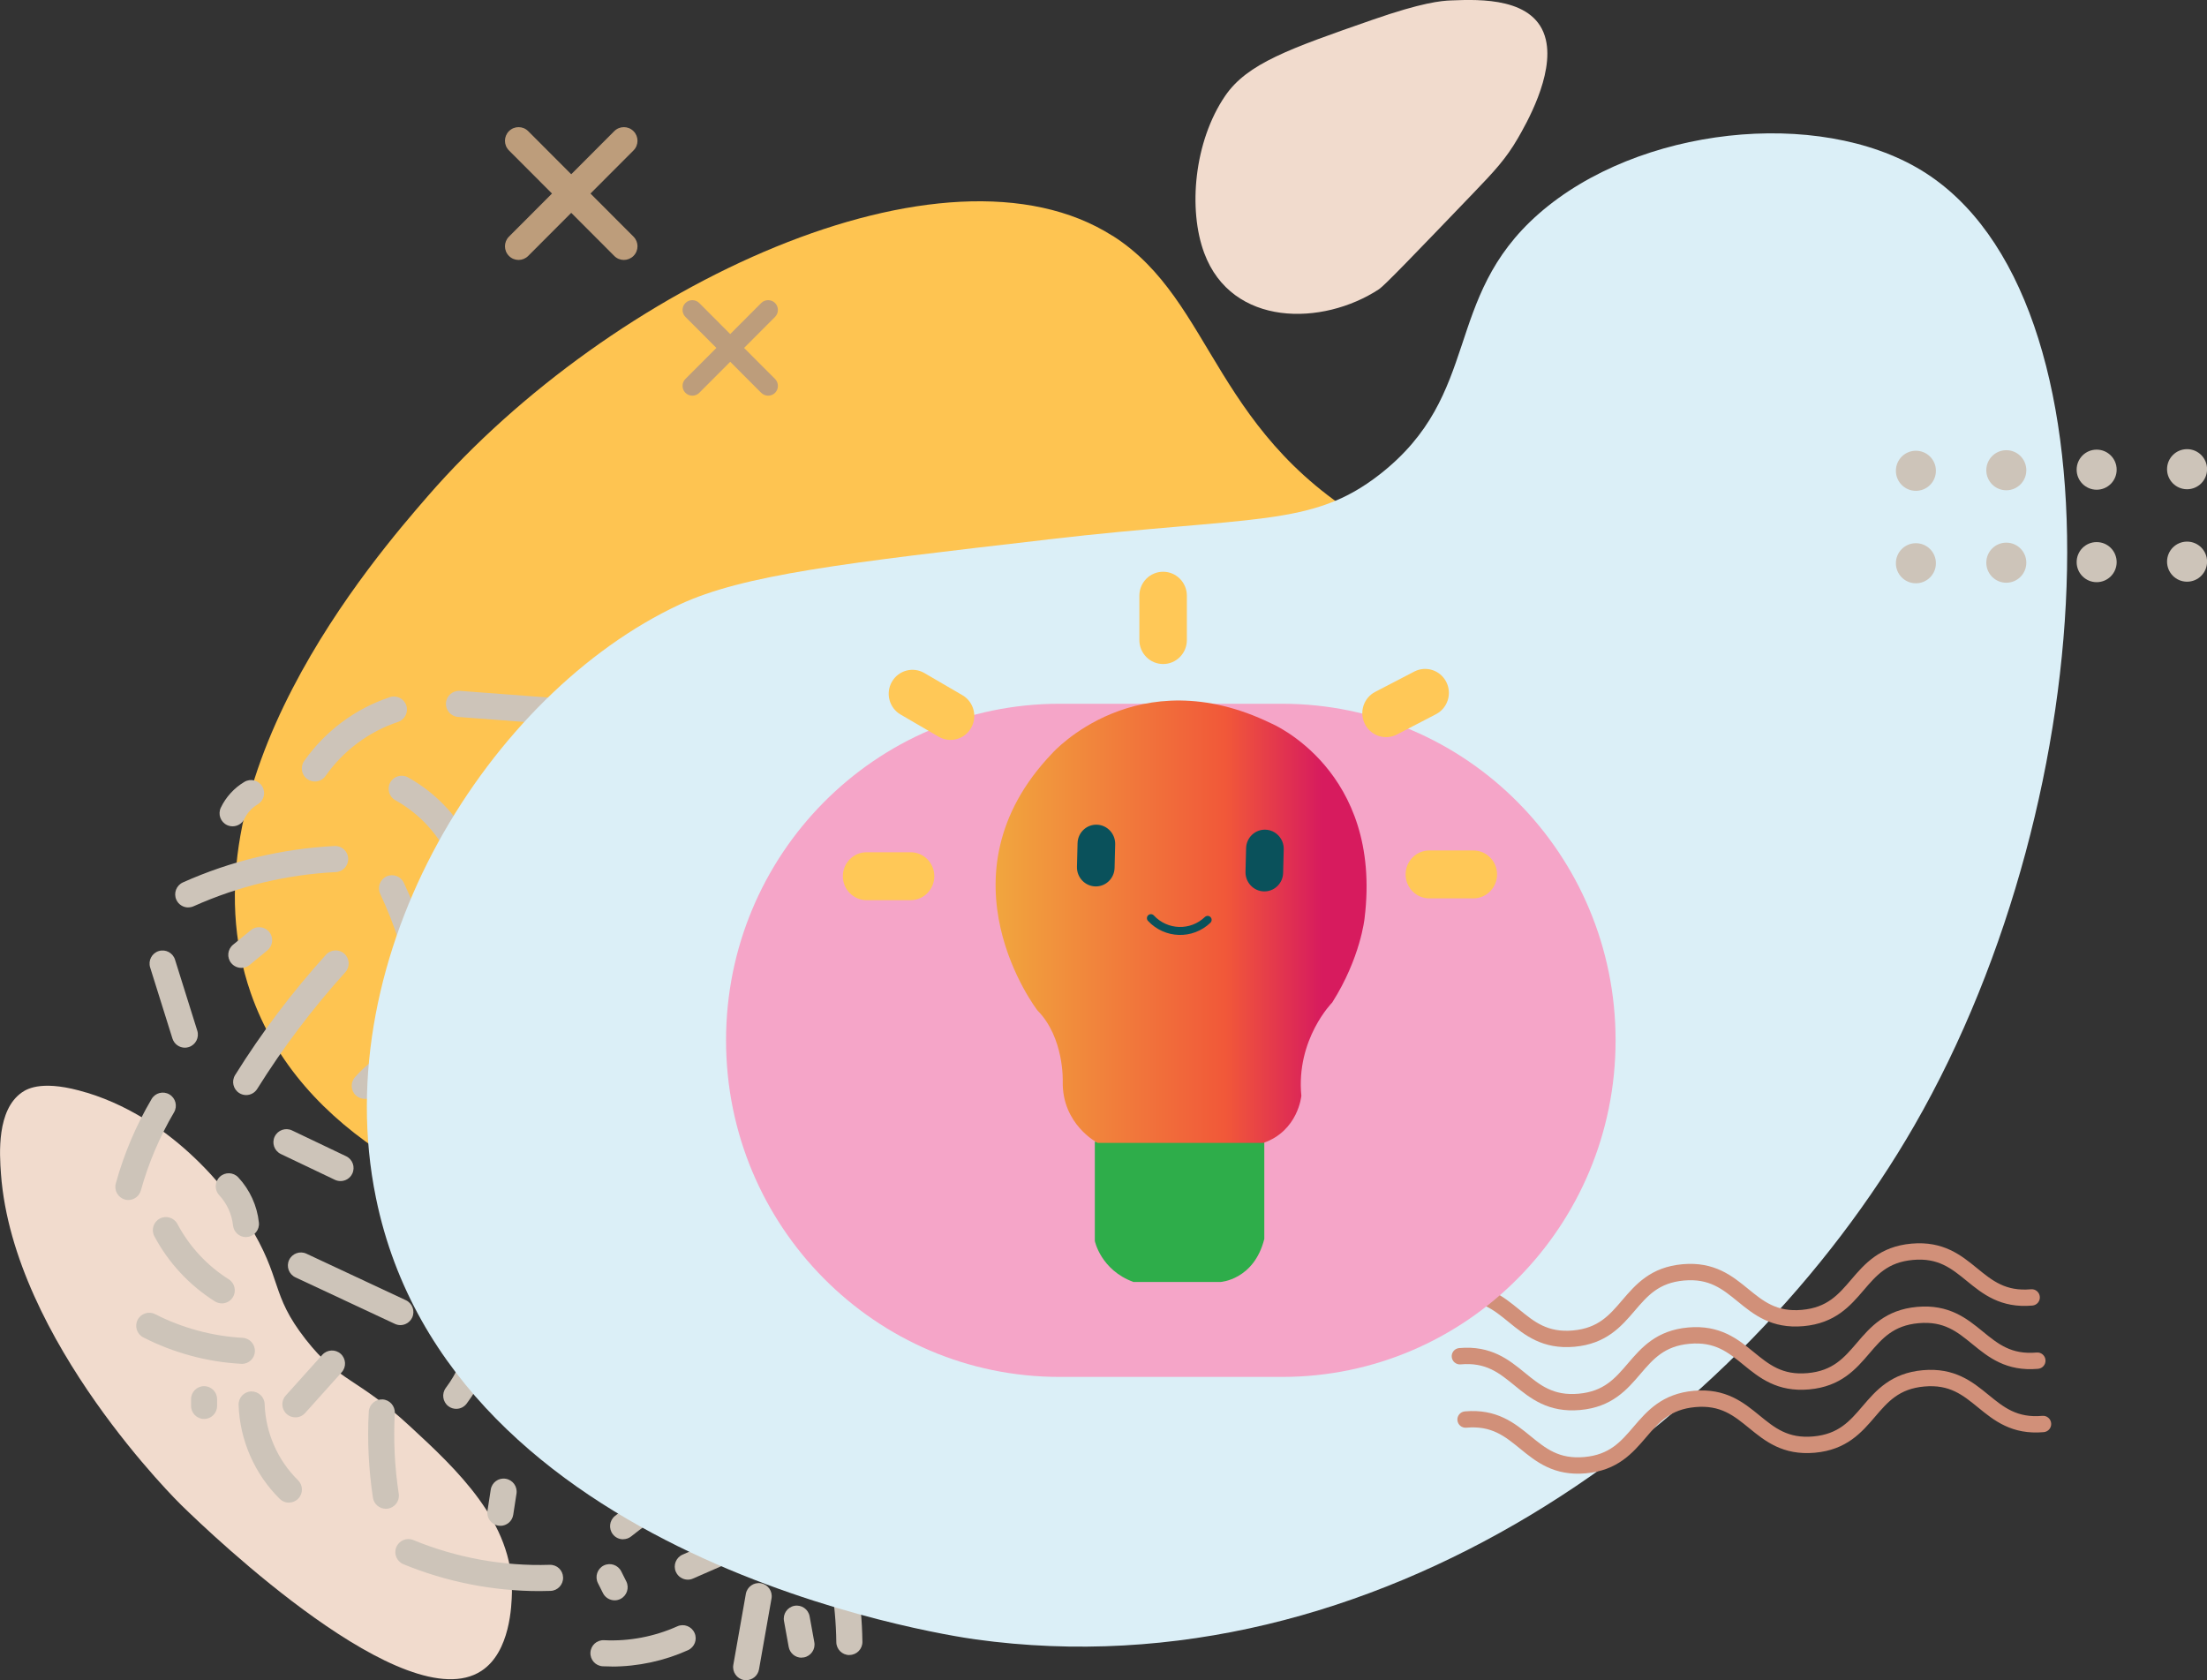 <?xml version="1.0" encoding="UTF-8"?> <svg xmlns="http://www.w3.org/2000/svg" width="553" height="421" viewBox="0 0 553 421" fill="none"><rect x="0" y="0" width="553" height="421" fill="#333333" stroke="none"/><g clip-path="url(#clip0_440_6033)"><path d="M129.94 65.133C129.073 65.133 128.188 64.803 127.529 64.125C126.193 62.787 126.193 60.632 127.529 59.294L153.912 32.862C155.248 31.524 157.398 31.524 158.734 32.862C160.07 34.2 160.07 36.355 158.734 37.693L132.351 64.125C131.692 64.785 130.807 65.133 129.94 65.133Z" fill="#BD9D7B"></path><path d="M156.323 65.133C155.456 65.133 154.571 64.803 153.912 64.125L127.529 37.693C126.193 36.355 126.193 34.2 127.529 32.862C128.865 31.524 131.016 31.524 132.351 32.862L158.734 59.294C160.07 60.632 160.07 62.787 158.734 64.125C158.075 64.785 157.19 65.133 156.323 65.133Z" fill="#BD9D7B"></path><path d="M21.684 273.756C46.089 281.176 60.07 303.073 62.099 306.34C70.998 320.676 67.546 324.03 76.6 335.604C85.117 346.483 89.245 344.901 102.792 357.431C114.258 368.032 128.724 381.43 128.273 399.051C128.187 402.162 127.892 413.927 120.606 418.671C101.717 430.992 53.357 384.871 45.378 377.068C45.378 377.068 3.332 336.004 0.244 294.158C-0.137 288.979 -0.814 278.118 5.483 273.721C6.974 272.678 10.999 270.506 21.684 273.773V273.756Z" fill="#F1DBCD"></path><path d="M278.798 59.085C304.678 75.577 303.654 109.968 346.845 133.185C362.699 141.7 366.845 139.233 379.386 148.009C405.838 166.516 424.537 203.479 420.808 231.006C413.123 287.693 308.251 320.016 231.461 319.93C214.567 319.912 87.492 319.756 62.826 248.801C44.613 196.389 94.1 139.407 107.196 124.305C153.18 71.372 236.769 32.323 278.781 59.103L278.798 59.085Z" fill="#FEC451"></path><path d="M173.474 99.142C172.849 99.142 172.225 98.898 171.739 98.429C170.785 97.473 170.785 95.909 171.739 94.954L190.733 75.924C191.687 74.969 193.248 74.969 194.202 75.924C195.156 76.88 195.156 78.444 194.202 79.4L175.208 98.429C174.722 98.916 174.098 99.142 173.474 99.142Z" fill="#BD9D7B"></path><path d="M192.467 99.142C191.843 99.142 191.218 98.898 190.733 98.429L171.739 79.4C170.785 78.444 170.785 76.88 171.739 75.924C172.693 74.969 174.254 74.969 175.208 75.924L194.202 94.954C195.156 95.909 195.156 97.473 194.202 98.429C193.716 98.916 193.092 99.142 192.467 99.142Z" fill="#BD9D7B"></path><path d="M239.614 362.923C238.435 362.923 237.307 362.28 236.718 361.167C234.584 357.101 230.681 353.938 226.276 352.687C224.541 352.2 223.535 350.393 224.021 348.655C224.506 346.917 226.31 345.909 228.045 346.396C234.237 348.151 239.493 352.426 242.494 358.126C243.326 359.725 242.719 361.706 241.123 362.54C240.638 362.801 240.117 362.923 239.597 362.923H239.614Z" fill="#CDC4B9"></path><path d="M61.684 274.382C61.094 274.382 60.487 274.225 59.949 273.878C58.423 272.922 57.955 270.906 58.909 269.377C65.57 258.689 73.236 248.541 81.684 239.209C82.898 237.87 84.962 237.766 86.298 238.983C87.633 240.199 87.737 242.267 86.523 243.605C78.336 252.659 70.912 262.495 64.442 272.852C63.818 273.843 62.759 274.382 61.667 274.382H61.684Z" fill="#CDC4B9"></path><path d="M116.01 217.938C114.744 217.938 113.53 217.191 113.009 215.957C110.216 209.423 105.273 203.949 99.063 200.508C97.485 199.639 96.912 197.64 97.78 196.059C98.647 194.478 100.642 193.904 102.22 194.773C109.696 198.909 115.663 205.513 119.028 213.385C119.739 215.053 118.976 216.965 117.311 217.677C116.895 217.851 116.461 217.938 116.027 217.938H116.01Z" fill="#CDC4B9"></path><path d="M106.314 251.304C104.753 251.304 103.383 250.192 103.105 248.61C101.596 240.095 98.96 231.806 95.265 223.968C94.502 222.335 95.196 220.388 96.826 219.606C98.457 218.842 100.399 219.537 101.18 221.17C105.117 229.529 107.927 238.357 109.541 247.463C109.853 249.236 108.673 250.939 106.904 251.252C106.713 251.286 106.522 251.304 106.332 251.304H106.314Z" fill="#CDC4B9"></path><path d="M125.063 233.891C123.918 233.891 122.825 233.3 122.218 232.222C121.333 230.658 121.889 228.66 123.45 227.774C136.025 220.649 149.486 215.157 163.449 211.456C165.184 210.986 166.987 212.029 167.438 213.784C167.907 215.522 166.866 217.329 165.114 217.781C151.689 221.344 138.749 226.627 126.659 233.474C126.156 233.769 125.601 233.891 125.063 233.891Z" fill="#CDC4B9"></path><path d="M142.392 181.704C142.392 181.704 142.236 181.704 142.149 181.704L114.76 179.636C112.956 179.497 111.621 177.933 111.742 176.126C111.881 174.319 113.459 172.981 115.246 173.102L142.635 175.17C144.439 175.309 145.774 176.873 145.653 178.681C145.532 180.401 144.092 181.704 142.392 181.704Z" fill="#CDC4B9"></path><path d="M46.33 262.512C44.943 262.512 43.659 261.626 43.208 260.219L37.623 242.406C37.085 240.686 38.039 238.844 39.756 238.305C41.473 237.766 43.312 238.722 43.85 240.442L49.435 258.255C49.973 259.975 49.019 261.817 47.301 262.356C46.972 262.46 46.642 262.512 46.33 262.512Z" fill="#CDC4B9"></path><path d="M234.687 265.084C233.213 265.084 231.86 264.059 231.513 262.564L227.454 245.256C227.037 243.501 228.13 241.728 229.882 241.328C231.634 240.911 233.386 242.006 233.802 243.761L237.861 261.07C238.277 262.825 237.185 264.598 235.433 264.997C235.19 265.049 234.93 265.084 234.687 265.084Z" fill="#CDC4B9"></path><path d="M132.211 208.484C131.066 208.484 129.956 207.876 129.367 206.816C128.482 205.235 129.037 203.253 130.598 202.367L142.289 195.764C143.868 194.877 145.845 195.433 146.73 196.997C147.614 198.579 147.059 200.56 145.498 201.446L133.807 208.05C133.304 208.328 132.749 208.467 132.211 208.467V208.484Z" fill="#CDC4B9"></path><path d="M244.871 322.032C243.848 322.032 242.842 321.546 242.2 320.642C236.458 312.457 228.705 305.766 219.772 301.3C218.159 300.501 217.5 298.52 218.315 296.904C219.113 295.287 221.09 294.627 222.703 295.444C232.59 300.397 241.177 307.817 247.542 316.871C248.583 318.348 248.219 320.381 246.745 321.424C246.172 321.824 245.513 322.015 244.871 322.015V322.032Z" fill="#CDC4B9"></path><path d="M91.394 275.337C90.631 275.337 89.85 275.059 89.226 274.521C87.873 273.321 87.751 271.254 88.948 269.898C94.048 264.111 101.385 260.375 109.052 259.645C110.856 259.471 112.434 260.792 112.608 262.599C112.781 264.389 111.463 265.988 109.659 266.162C103.623 266.735 97.847 269.672 93.84 274.225C93.198 274.955 92.296 275.337 91.394 275.337Z" fill="#CDC4B9"></path><path d="M193.075 247.237C191.358 247.237 189.918 245.881 189.814 244.144C189.363 235.785 188.028 227.443 185.86 219.363C185.391 217.625 186.415 215.817 188.167 215.348C189.918 214.879 191.705 215.904 192.173 217.66C194.463 226.175 195.868 234.968 196.336 243.779C196.44 245.586 195.053 247.115 193.249 247.22C193.197 247.22 193.127 247.22 193.075 247.22V247.237Z" fill="#CDC4B9"></path><path d="M210.233 253.163C209.904 253.163 209.574 253.111 209.244 253.007C207.527 252.468 206.573 250.626 207.111 248.905L212.696 231.093C213.234 229.373 215.073 228.417 216.79 228.956C218.507 229.494 219.461 231.336 218.923 233.057L213.338 250.869C212.904 252.259 211.621 253.163 210.216 253.163H210.233Z" fill="#CDC4B9"></path><path d="M85.322 295.93C84.854 295.93 84.368 295.826 83.917 295.618L70.37 289.153C68.74 288.371 68.046 286.425 68.827 284.791C69.607 283.158 71.55 282.463 73.18 283.245L86.727 289.709C88.358 290.491 89.052 292.437 88.271 294.071C87.716 295.253 86.537 295.93 85.322 295.93Z" fill="#CDC4B9"></path><path d="M55.559 326.568C54.969 326.568 54.362 326.412 53.824 326.064C47.458 322.05 42.22 316.419 38.681 309.764C37.831 308.165 38.438 306.184 40.034 305.332C41.63 304.481 43.607 305.089 44.457 306.688C47.458 312.335 51.899 317.132 57.311 320.538C58.837 321.494 59.288 323.527 58.334 325.056C57.709 326.047 56.651 326.585 55.559 326.585V326.568Z" fill="#CDC4B9"></path><path d="M78.89 195.816C78.249 195.816 77.589 195.624 77.017 195.225C75.543 194.182 75.178 192.149 76.219 190.672C81.44 183.217 89.055 177.534 97.676 174.684C99.393 174.11 101.232 175.049 101.804 176.752C102.377 178.472 101.44 180.314 99.74 180.888C92.437 183.303 85.985 188.117 81.579 194.425C80.937 195.329 79.931 195.816 78.908 195.816H78.89Z" fill="#CDC4B9"></path><path d="M47.162 227.374C45.913 227.374 44.716 226.644 44.179 225.428C43.45 223.777 44.179 221.848 45.827 221.1C57.864 215.713 70.648 212.655 83.814 211.977C85.618 211.873 87.144 213.28 87.248 215.07C87.335 216.878 85.947 218.407 84.161 218.511C71.793 219.137 59.807 222.021 48.498 227.078C48.064 227.27 47.613 227.357 47.162 227.357V227.374Z" fill="#CDC4B9"></path><path d="M32.159 300.675C31.864 300.675 31.569 300.64 31.291 300.553C29.557 300.066 28.534 298.259 29.019 296.521C31.066 289.101 34.084 281.993 37.987 275.372C38.906 273.808 40.901 273.304 42.462 274.225C44.006 275.146 44.526 277.145 43.607 278.709C39.999 284.843 37.206 291.412 35.298 298.276C34.899 299.719 33.581 300.675 32.159 300.675Z" fill="#CDC4B9"></path><path d="M172.677 255.526C171.949 255.526 171.203 255.283 170.596 254.779L152.279 239.539C150.891 238.392 150.7 236.324 151.845 234.934C152.99 233.543 155.054 233.352 156.442 234.499L174.759 249.74C176.146 250.887 176.337 252.955 175.192 254.345C174.551 255.127 173.614 255.526 172.677 255.526Z" fill="#CDC4B9"></path><path d="M236.317 342.538C235.606 342.538 234.878 342.312 234.288 341.826C232.883 340.696 232.64 338.646 233.768 337.221C238.139 331.729 243.325 327.02 249.205 323.196C250.714 322.206 252.744 322.64 253.715 324.152C254.704 325.664 254.27 327.697 252.761 328.671C247.471 332.111 242.805 336.352 238.867 341.287C238.225 342.104 237.271 342.521 236.317 342.521V342.538Z" fill="#CDC4B9"></path><path d="M236.788 298.207C235.696 298.207 234.638 297.651 234.013 296.66C226.121 283.922 214.378 273.252 200.969 266.614C199.356 265.814 198.697 263.851 199.495 262.234C200.293 260.618 202.253 259.94 203.866 260.757C218.558 268.039 230.908 279.265 239.564 293.219C240.518 294.749 240.049 296.765 238.506 297.72C237.968 298.05 237.378 298.207 236.788 298.207Z" fill="#CDC4B9"></path><path d="M212.813 414.692C211.026 414.692 209.569 413.249 209.552 411.459C209.43 401.745 207.8 392.152 204.678 382.942C204.105 381.239 205.007 379.379 206.724 378.789C208.442 378.198 210.28 379.119 210.87 380.839C214.201 390.693 215.952 400.98 216.091 411.372C216.109 413.18 214.669 414.657 212.865 414.674H212.83L212.813 414.692Z" fill="#CDC4B9"></path><path d="M128.88 276.258C127.995 276.258 127.128 275.911 126.468 275.198C125.254 273.878 125.341 271.792 126.659 270.576C135.072 262.808 144.629 256.5 155.072 251.825C156.719 251.078 158.645 251.825 159.391 253.476C160.137 255.127 159.391 257.056 157.743 257.803C147.96 262.2 138.992 268.126 131.082 275.407C130.458 275.98 129.66 276.276 128.88 276.276V276.258Z" fill="#CDC4B9"></path><path d="M166.345 201.724C164.749 201.724 163.344 200.542 163.118 198.909C162.876 197.119 164.107 195.468 165.894 195.207C174.983 193.921 184.246 193.591 193.404 194.217C195.208 194.338 196.561 195.902 196.44 197.71C196.318 199.517 194.757 200.855 192.953 200.751C184.246 200.16 175.451 200.473 166.796 201.689C166.64 201.707 166.483 201.724 166.327 201.724H166.345Z" fill="#CDC4B9"></path><path d="M213.525 318.991C212.519 318.991 211.513 318.522 210.871 317.635C204.696 309.051 199.441 299.753 195.278 290.039C194.566 288.388 195.33 286.459 196.995 285.747C198.643 285.034 200.568 285.799 201.279 287.467C205.269 296.747 210.264 305.627 216.179 313.83C217.237 315.289 216.908 317.34 215.433 318.4C214.861 318.817 214.185 319.026 213.525 319.026V318.991Z" fill="#CDC4B9"></path><path d="M103.239 296.799C101.574 296.799 100.152 295.531 99.996 293.828C99.822 292.02 101.158 290.439 102.944 290.265L128.876 287.867C130.663 287.711 132.259 289.031 132.432 290.821C132.606 292.629 131.27 294.21 129.483 294.384L103.552 296.782C103.447 296.782 103.343 296.782 103.257 296.782L103.239 296.799Z" fill="#CDC4B9"></path><path d="M188.617 306.826C188.27 306.826 187.924 306.774 187.594 306.653C181.454 304.619 175.816 301.474 170.838 297.321C169.45 296.174 169.26 294.106 170.422 292.715C171.567 291.325 173.631 291.134 175.018 292.298C179.303 295.878 184.368 298.693 189.658 300.449C191.375 301.022 192.295 302.864 191.722 304.585C191.271 305.958 189.988 306.826 188.617 306.826Z" fill="#CDC4B9"></path><path d="M211.029 353.73C210.231 353.73 209.416 353.434 208.792 352.826C207.491 351.592 207.421 349.507 208.67 348.203C215.99 340.453 221.246 330.895 223.865 320.555C224.316 318.8 226.085 317.74 227.837 318.192C229.589 318.643 230.647 320.416 230.196 322.171C227.3 333.588 221.506 344.154 213.406 352.704C212.764 353.382 211.897 353.73 211.029 353.73Z" fill="#CDC4B9"></path><path d="M100.33 332.025C99.861 332.025 99.393 331.92 98.942 331.712L74.016 320.051C72.385 319.287 71.674 317.34 72.438 315.707C73.201 314.073 75.144 313.361 76.774 314.125L101.7 325.786C103.33 326.551 104.042 328.497 103.278 330.13C102.723 331.312 101.544 332.025 100.312 332.025H100.33Z" fill="#CDC4B9"></path><path d="M146.554 322.571H146.502C144.698 322.553 143.258 321.059 143.276 319.252C143.432 308.095 145.027 296.99 148.011 286.251C148.497 284.513 150.301 283.488 152.035 283.974C153.77 284.461 154.793 286.268 154.307 288.006C151.463 298.207 149.954 308.755 149.815 319.338C149.798 321.128 148.341 322.571 146.554 322.571Z" fill="#CDC4B9"></path><path d="M151.063 342.955C149.953 342.955 148.878 342.399 148.271 341.374C147.334 339.827 147.837 337.811 149.381 336.89L181.973 317.149C183.517 316.211 185.529 316.715 186.449 318.261C187.385 319.808 186.882 321.824 185.339 322.745L152.746 342.486C152.225 342.799 151.636 342.955 151.063 342.955Z" fill="#CDC4B9"></path><path d="M234.566 397.575C234.306 397.575 234.046 397.54 233.786 397.488C232.034 397.053 230.958 395.298 231.375 393.543L237.185 369.544C237.619 367.789 239.371 366.711 241.123 367.128C242.875 367.563 243.95 369.318 243.534 371.073L237.723 395.072C237.359 396.567 236.023 397.575 234.549 397.575H234.566Z" fill="#CDC4B9"></path><path d="M114.308 353C113.632 353 112.938 352.791 112.348 352.339C110.908 351.244 110.631 349.194 111.706 347.751C117.309 340.314 119.425 330.061 117.205 321.007C116.771 319.252 117.847 317.479 119.599 317.045C121.351 316.61 123.12 317.688 123.554 319.443C126.259 330.53 123.779 342.59 116.927 351.696C116.286 352.548 115.314 353 114.326 353H114.308Z" fill="#CDC4B9"></path><path d="M149.816 370.152C142.601 370.152 135.402 365.946 132.419 359.186C131.69 357.535 132.419 355.606 134.084 354.876C135.732 354.147 137.657 354.876 138.386 356.545C140.866 362.158 148.516 365.164 154.153 362.749C155.818 362.036 157.726 362.801 158.437 364.469C159.148 366.12 158.385 368.049 156.72 368.761C154.517 369.717 152.158 370.152 149.799 370.152H149.816Z" fill="#CDC4B9"></path><path d="M184.645 363.305C184.437 363.305 184.229 363.288 184.021 363.253C182.252 362.905 181.089 361.202 181.436 359.43C182.876 351.922 185.634 344.815 189.658 338.298C190.612 336.769 192.624 336.282 194.151 337.238C195.677 338.194 196.163 340.21 195.209 341.739C191.618 347.578 189.138 353.938 187.854 360.663C187.559 362.228 186.189 363.322 184.645 363.322V363.305Z" fill="#CDC4B9"></path><path d="M72.399 376.512C71.566 376.512 70.751 376.199 70.109 375.574C63.83 369.405 60.066 360.82 59.788 352.009C59.736 350.202 61.142 348.69 62.945 348.638C64.715 348.603 66.258 349.993 66.311 351.801C66.536 358.943 69.572 365.894 74.671 370.882C75.955 372.15 75.989 374.218 74.723 375.504C74.081 376.165 73.231 376.495 72.382 376.495L72.399 376.512Z" fill="#CDC4B9"></path><path d="M60.607 341.721C60.607 341.721 60.486 341.721 60.433 341.721C51.951 341.27 43.469 338.976 35.907 335.1C34.293 334.284 33.669 332.303 34.484 330.704C35.299 329.105 37.277 328.462 38.873 329.279C45.638 332.737 53.2 334.788 60.78 335.205C62.584 335.309 63.955 336.838 63.868 338.646C63.781 340.383 62.342 341.739 60.607 341.739V341.721Z" fill="#CDC4B9"></path><path d="M96.668 378.042C95.09 378.042 93.685 376.877 93.442 375.261C92.367 368.154 92.002 360.907 92.401 353.73C92.506 351.922 94.032 350.567 95.836 350.636C97.64 350.741 99.01 352.27 98.924 354.077C98.559 360.82 98.889 367.615 99.912 374.271C100.19 376.061 98.958 377.729 97.172 378.007C96.998 378.024 96.842 378.042 96.668 378.042Z" fill="#CDC4B9"></path><path d="M222.182 371.89C222.182 371.89 222.061 371.89 221.991 371.89L194.55 370.36C192.746 370.256 191.376 368.71 191.48 366.92C191.584 365.112 193.111 363.757 194.915 363.826L222.356 365.356C224.16 365.46 225.53 367.006 225.426 368.796C225.322 370.534 223.882 371.89 222.165 371.89H222.182Z" fill="#CDC4B9"></path><path d="M156.131 385.688C155.177 385.688 154.223 385.271 153.581 384.454C152.454 383.046 152.679 380.978 154.084 379.849C159.444 375.539 165.289 371.82 171.447 368.779C173.06 367.98 175.02 368.64 175.818 370.274C176.616 371.89 175.957 373.853 174.327 374.653C168.585 377.485 163.156 380.961 158.16 384.958C157.553 385.445 156.842 385.67 156.114 385.67L156.131 385.688Z" fill="#CDC4B9"></path><path d="M135.159 398.669C123.537 398.669 111.812 396.358 101.074 391.927C99.409 391.231 98.611 389.32 99.305 387.652C99.999 385.983 101.907 385.184 103.572 385.879C114.309 390.31 126.122 392.465 137.726 392.083C139.582 392.031 141.039 393.438 141.091 395.246C141.143 397.053 139.738 398.565 137.934 398.617C137.015 398.652 136.096 398.669 135.159 398.669Z" fill="#CDC4B9"></path><path d="M186.971 421C186.78 421 186.59 421 186.399 420.948C184.629 420.635 183.433 418.932 183.745 417.16L186.884 399.364C187.197 397.592 188.897 396.393 190.666 396.706C192.435 397.018 193.632 398.721 193.32 400.494L190.18 418.289C189.903 419.87 188.515 420.983 186.971 420.983V421Z" fill="#CDC4B9"></path><path d="M172.348 395.802C171.081 395.802 169.884 395.072 169.347 393.838C168.618 392.187 169.381 390.258 171.029 389.528L190.838 380.874C192.486 380.144 194.411 380.909 195.14 382.56C195.868 384.211 195.105 386.14 193.457 386.87L173.648 395.524C173.232 395.715 172.781 395.802 172.348 395.802Z" fill="#CDC4B9"></path><path d="M160.693 282.862C159.704 282.862 158.733 282.41 158.091 281.559C156.998 280.116 157.293 278.066 158.733 276.971C165.688 271.723 173.251 267.309 181.247 263.851C182.913 263.138 184.821 263.903 185.532 265.554C186.243 267.205 185.48 269.133 183.832 269.846C176.321 273.096 169.192 277.232 162.653 282.184C162.063 282.636 161.369 282.845 160.693 282.845V282.862Z" fill="#CDC4B9"></path><path d="M74.012 355.137C73.232 355.137 72.451 354.859 71.827 354.303C70.491 353.087 70.37 351.019 71.584 349.681L80.76 339.462C81.974 338.124 84.038 338.02 85.374 339.219C86.709 340.436 86.831 342.504 85.617 343.842L76.441 354.06C75.799 354.772 74.914 355.137 74.012 355.137Z" fill="#CDC4B9"></path><path d="M153.266 417.559C152.521 417.559 151.792 417.542 151.046 417.507C149.242 417.42 147.855 415.891 147.941 414.084C148.028 412.276 149.537 410.886 151.358 410.973C157.638 411.286 163.969 410.069 169.71 407.497C171.358 406.75 173.284 407.497 174.029 409.148C174.775 410.799 174.029 412.728 172.382 413.475C166.397 416.169 159.823 417.576 153.249 417.576L153.266 417.559Z" fill="#CDC4B9"></path><path d="M200.83 415.352C199.287 415.352 197.916 414.24 197.621 412.658L196.442 406.159C196.112 404.386 197.292 402.683 199.061 402.353C200.848 402.04 202.53 403.205 202.86 404.977L204.039 411.477C204.369 413.249 203.189 414.952 201.42 415.283C201.229 415.317 201.021 415.335 200.83 415.335V415.352Z" fill="#CDC4B9"></path><path d="M60.468 242.51C59.514 242.51 58.578 242.093 57.936 241.311C56.791 239.921 56.999 237.853 58.404 236.706L62.862 233.057C64.25 231.91 66.314 232.118 67.459 233.509C68.604 234.899 68.396 236.967 67.008 238.114L62.55 241.781C61.943 242.285 61.214 242.51 60.486 242.51H60.468Z" fill="#CDC4B9"></path><path d="M61.628 309.972C59.98 309.972 58.558 308.72 58.385 307.035C58.09 304.22 56.858 301.543 54.933 299.475C53.701 298.155 53.771 296.087 55.089 294.853C56.407 293.619 58.471 293.688 59.703 295.009C62.6 298.103 64.438 302.134 64.872 306.34C65.063 308.13 63.762 309.746 61.975 309.937C61.854 309.937 61.75 309.954 61.628 309.954V309.972Z" fill="#CDC4B9"></path><path d="M131.949 253.406C131.047 253.406 130.162 253.041 129.52 252.311L124.542 246.733C123.345 245.377 123.449 243.327 124.802 242.11C126.138 240.911 128.202 241.016 129.416 242.371L134.394 247.967C135.591 249.322 135.47 251.39 134.134 252.589C133.51 253.145 132.729 253.423 131.966 253.423L131.949 253.406Z" fill="#CDC4B9"></path><path d="M199.233 217.329C198.904 217.329 198.574 217.277 198.244 217.173C196.527 216.634 195.573 214.792 196.111 213.072L198.158 206.572C198.695 204.852 200.534 203.896 202.251 204.435C203.969 204.974 204.923 206.816 204.385 208.536L202.338 215.036C201.904 216.426 200.621 217.329 199.233 217.329Z" fill="#CDC4B9"></path><path d="M125.373 382.299C125.2 382.299 125.044 382.299 124.87 382.264C123.084 381.986 121.869 380.318 122.147 378.528L122.962 373.245C123.24 371.455 124.905 370.221 126.692 370.517C128.478 370.795 129.692 372.463 129.415 374.253L128.6 379.536C128.357 381.152 126.969 382.316 125.373 382.316V382.299Z" fill="#CDC4B9"></path><path d="M227.404 395.611C226.155 395.611 224.958 394.881 224.42 393.647L224.039 392.796C223.31 391.145 224.056 389.216 225.721 388.486C227.369 387.756 229.295 388.503 230.023 390.171L230.405 391.023C231.133 392.674 230.387 394.603 228.722 395.333C228.288 395.524 227.855 395.611 227.404 395.611Z" fill="#CDC4B9"></path><path d="M58.281 207.042C57.813 207.042 57.327 206.938 56.876 206.729C55.246 205.947 54.552 204.001 55.332 202.367C56.599 199.708 58.697 197.415 61.247 195.903C62.808 194.982 64.803 195.503 65.722 197.067C66.642 198.631 66.121 200.63 64.56 201.551C63.121 202.402 61.941 203.688 61.23 205.183C60.675 206.364 59.495 207.042 58.281 207.042Z" fill="#CDC4B9"></path><path d="M51.136 355.537C49.332 355.537 47.875 354.077 47.875 352.27V350.584C47.875 348.777 49.332 347.317 51.136 347.317C52.94 347.317 54.397 348.777 54.397 350.584V352.27C54.397 354.077 52.94 355.537 51.136 355.537Z" fill="#CDC4B9"></path><path d="M154.013 400.981C152.816 400.981 151.654 400.32 151.081 399.173L149.815 396.654C149.017 395.037 149.659 393.074 151.272 392.257C152.885 391.457 154.845 392.1 155.661 393.717L156.927 396.236C157.725 397.853 157.083 399.816 155.47 400.633C155.001 400.876 154.498 400.981 154.013 400.981Z" fill="#CDC4B9"></path><path d="M262.494 135.166C314.566 129.153 328.651 132.195 345.736 118.848C371.443 98.759 361.365 74.812 385.545 53.577C410.471 31.698 455.57 26.919 481.467 42.698C532.845 74.03 527.919 198.231 479.663 282.028C436.68 356.667 344.678 424.684 244.403 410.764C235.764 409.565 112.766 390.693 94.206 300.171C81.63 238.861 122.895 173.624 170.215 151.502C186.26 143.994 211.671 141.057 262.511 135.184L262.494 135.166Z" fill="#DBEFF7"></path><path d="M363.065 325.543C362.666 325.212 362.389 324.708 362.337 324.152C362.233 323.023 363.065 322.032 364.193 321.928C372.189 321.215 376.682 324.865 380.637 328.097C384.47 331.225 387.783 333.936 394.132 333.363C400.48 332.789 403.256 329.539 406.482 325.768C409.812 321.876 413.576 317.479 421.573 316.767C429.569 316.054 434.062 319.704 438.016 322.936C441.85 326.064 445.163 328.775 451.511 328.201C457.86 327.628 460.635 324.378 463.862 320.607C467.192 316.714 470.956 312.318 478.952 311.605C486.949 310.893 491.441 314.542 495.396 317.775C499.23 320.903 502.543 323.614 508.891 323.04C510.019 322.936 511.007 323.77 511.111 324.9C511.216 326.029 510.383 327.02 509.255 327.124C501.259 327.836 496.766 324.187 492.812 320.955C488.978 317.827 485.665 315.116 479.317 315.689C472.968 316.263 470.193 319.512 466.966 323.283C463.636 327.176 459.872 331.573 451.876 332.285C443.879 332.998 439.387 329.348 435.432 326.116C431.599 322.988 428.285 320.277 421.937 320.85C415.588 321.424 412.813 324.674 409.587 328.445C406.256 332.337 402.492 336.734 394.496 337.446C386.5 338.159 382.007 334.51 378.052 331.277C374.219 328.149 370.906 325.438 364.557 326.012C364.002 326.064 363.464 325.873 363.065 325.543Z" fill="#D19079"></path><path d="M364.485 341.391C364.086 341.061 363.809 340.557 363.757 340.001C363.653 338.872 364.485 337.881 365.613 337.777C373.609 337.064 378.102 340.714 382.057 343.946C385.89 347.074 389.203 349.785 395.552 349.211C401.9 348.638 404.675 345.388 407.902 341.617C411.232 337.725 414.996 333.328 422.993 332.615C430.989 331.903 435.482 335.552 439.436 338.785C443.27 341.913 446.583 344.624 452.931 344.05C459.28 343.477 462.055 340.227 465.282 336.456C468.612 332.563 472.376 328.167 480.372 327.454C488.369 326.742 492.861 330.391 496.816 333.623C500.65 336.751 503.963 339.462 510.311 338.889C511.439 338.785 512.427 339.619 512.531 340.748C512.635 341.878 511.803 342.868 510.675 342.973C502.679 343.685 498.186 340.036 494.232 336.804C490.398 333.675 487.085 330.965 480.737 331.538C474.388 332.111 471.613 335.361 468.386 339.132C465.056 343.025 461.292 347.422 453.296 348.134C445.299 348.847 440.807 345.197 436.852 341.965C433.018 338.837 429.705 336.126 423.357 336.699C417.008 337.273 414.233 340.522 411.007 344.293C407.676 348.186 403.912 352.583 395.916 353.295C387.919 354.008 383.427 350.358 379.472 347.126C375.639 343.998 372.326 341.287 365.977 341.861C365.422 341.913 364.884 341.722 364.485 341.391Z" fill="#D19079"></path><path d="M365.909 357.257C365.51 356.927 365.233 356.423 365.181 355.867C365.077 354.737 365.909 353.747 367.037 353.643C375.033 352.93 379.526 356.58 383.48 359.812C387.314 362.94 390.627 365.651 396.975 365.077C403.324 364.504 406.099 361.254 409.326 357.483C412.656 353.59 416.42 349.194 424.416 348.481C432.413 347.769 436.905 351.418 440.86 354.651C444.694 357.779 448.007 360.49 454.355 359.916C460.704 359.343 463.479 356.093 466.705 352.322C470.036 348.429 473.8 344.033 481.796 343.32C489.793 342.608 494.285 346.257 498.24 349.489C502.073 352.617 505.386 355.328 511.735 354.755C512.862 354.651 513.851 355.485 513.955 356.614C514.059 357.744 513.227 358.734 512.099 358.839C504.103 359.551 499.61 355.902 495.655 352.669C491.822 349.541 488.509 346.83 482.16 347.404C475.812 347.977 473.037 351.227 469.81 354.998C466.48 358.891 462.716 363.287 454.719 364C446.723 364.712 442.231 361.063 438.276 357.831C434.442 354.703 431.129 351.992 424.781 352.565C418.432 353.139 415.657 356.388 412.431 360.159C409.1 364.052 405.336 368.449 397.34 369.161C389.343 369.874 384.851 366.224 380.896 362.992C377.062 359.864 373.749 357.153 367.401 357.726C366.846 357.779 366.308 357.587 365.909 357.257Z" fill="#D19079"></path><path d="M343.812 4.988C322.963 12.252 312.555 15.901 306.987 24.017C299.164 35.469 297.673 52.534 301.749 63.43C308.67 81.955 331.375 81.746 345.53 72.466C346.883 71.58 354.307 63.864 369.137 48.415C374.462 42.872 377.342 39.796 380.343 34.617C382.32 31.176 389.432 18.873 387.333 9.94C384.835 -0.712 370.768 -0.174 363.639 0.104C361.175 0.191 356.423 0.591 343.812 4.988Z" fill="#F1DBCD"></path><path d="M548.003 135.705C550.778 135.705 553.016 137.947 553.016 140.727C553.016 143.508 550.778 145.75 548.003 145.75C545.228 145.75 542.99 143.508 542.99 140.727C542.99 137.947 545.228 135.705 548.003 135.705Z" fill="#CDC4B9"></path><path d="M548.003 112.54C550.778 112.54 553.016 114.782 553.016 117.562C553.016 120.343 550.778 122.585 548.003 122.585C545.228 122.585 542.99 120.343 542.99 117.562C542.99 114.782 545.228 112.54 548.003 112.54Z" fill="#CDC4B9"></path><path d="M525.351 135.826C528.126 135.826 530.364 138.068 530.364 140.849C530.364 143.629 528.126 145.871 525.351 145.871C522.593 145.871 520.338 143.629 520.338 140.849C520.338 138.068 522.575 135.826 525.351 135.826Z" fill="#CDC4B9"></path><path d="M525.351 112.662C528.126 112.662 530.364 114.904 530.364 117.684C530.364 120.465 528.126 122.706 525.351 122.706C522.593 122.706 520.338 120.465 520.338 117.684C520.338 114.904 522.575 112.662 525.351 112.662Z" fill="#CDC4B9"></path><path d="M502.714 135.966C505.489 135.966 507.727 138.207 507.727 140.988C507.727 143.768 505.489 146.01 502.714 146.01C499.939 146.01 497.701 143.768 497.701 140.988C497.701 138.207 499.939 135.966 502.714 135.966Z" fill="#CDC4B9"></path><path d="M502.714 112.801C505.489 112.801 507.727 115.042 507.727 117.823C507.727 120.603 505.489 122.845 502.714 122.845C499.939 122.845 497.701 120.603 497.701 117.823C497.701 115.06 499.939 112.801 502.714 112.801Z" fill="#CDC4B9"></path><path d="M480.06 136.105C482.835 136.105 485.073 138.347 485.073 141.127C485.073 143.908 482.835 146.149 480.06 146.149C477.285 146.149 475.047 143.908 475.047 141.127C475.047 138.347 477.285 136.105 480.06 136.105Z" fill="#CDC4B9"></path><path d="M480.06 112.94C482.835 112.94 485.073 115.182 485.073 117.962C485.073 120.742 482.835 122.984 480.06 122.984C477.285 122.984 475.047 120.742 475.047 117.962C475.047 115.182 477.285 112.94 480.06 112.94Z" fill="#CDC4B9"></path><g clip-path="url(#clip1_440_6033)"><path d="M321.239 176.335H265.496C219.34 176.335 181.924 214.088 181.924 260.658V260.68C181.924 307.25 219.34 345.003 265.496 345.003H321.239C367.394 345.003 404.811 307.25 404.811 260.68V260.658C404.811 214.088 367.394 176.335 321.239 176.335Z" fill="#F5A5C8"></path><path d="M274.326 286.066V310.94C274.326 310.94 275.809 318.227 284.026 321.219H305.798C305.798 321.219 314.206 320.727 316.79 310.427V286.066H274.326Z" fill="#2EAD4A"></path><path d="M274.992 286.344C274.992 286.344 266.076 281.75 266.287 270.958C266.287 270.958 266.69 259.974 259.955 253.179C259.955 253.179 234.011 219.608 263.725 188.665C263.725 188.665 284.904 164.902 318.557 181.271C318.557 181.271 346.471 192.982 341.917 230.079C341.917 230.079 340.922 239.994 333.806 251.192C333.806 251.192 324.699 260.38 326.075 274.57C326.075 274.57 325.292 283.352 316.566 286.366H274.992V286.344Z" fill="url(#paint0_linear_440_6033)"></path><path d="M228.156 213.539H217.143C213.856 213.539 211.191 216.227 211.191 219.544C211.191 222.86 213.856 225.549 217.143 225.549H228.156C231.443 225.549 234.107 222.86 234.107 219.544C234.107 216.227 231.443 213.539 228.156 213.539Z" fill="#FFC857"></path><path d="M369.164 213.09H358.15C354.864 213.09 352.199 215.779 352.199 219.095C352.199 222.411 354.864 225.1 358.15 225.1H369.164C372.45 225.1 375.115 222.411 375.115 219.095C375.115 215.779 372.45 213.09 369.164 213.09Z" fill="#FFC857"></path><path d="M354.368 168.27L344.576 173.356C341.654 174.874 340.505 178.495 342.009 181.443C343.514 184.392 347.102 185.552 350.024 184.034L359.816 178.948C362.738 177.43 363.888 173.809 362.383 170.86C360.879 167.912 357.29 166.752 354.368 168.27Z" fill="#FFC857"></path><path d="M285.486 149.263V160.376C285.486 163.692 288.151 166.38 291.438 166.38C294.724 166.38 297.389 163.692 297.389 160.376V149.263C297.389 145.947 294.724 143.259 291.438 143.259C288.151 143.259 285.486 145.947 285.486 149.263Z" fill="#FFC857"></path><path d="M241.147 174.19L231.609 168.634C228.763 166.975 225.123 167.959 223.479 170.831C221.836 173.703 222.811 177.376 225.658 179.034L235.195 184.59C238.042 186.248 241.682 185.264 243.325 182.392C244.968 179.52 243.993 175.848 241.147 174.19Z" fill="#FFC857"></path><path d="M302.597 230.484C298.566 234.346 292.205 234.157 288.379 230.058" stroke="#0A515B" stroke-width="2" stroke-linecap="round" stroke-linejoin="round"></path><path d="M279.427 211.552C279.494 208.914 277.438 206.713 274.835 206.636C272.231 206.558 270.067 208.633 270 211.271L269.85 217.186C269.783 219.823 271.839 222.024 274.442 222.102C277.046 222.18 279.21 220.104 279.277 217.467L279.427 211.552Z" fill="#0A515B"></path><path d="M321.659 212.801C321.726 210.164 319.67 207.963 317.067 207.885C314.464 207.807 312.299 209.882 312.232 212.52L312.082 218.435C312.016 221.072 314.072 223.274 316.675 223.351C319.278 223.429 321.443 221.354 321.51 218.716L321.659 212.801Z" fill="#0A515B"></path></g></g><defs><linearGradient id="paint0_linear_440_6033" x1="249.45" y1="230.934" x2="342.404" y2="230.934" gradientUnits="userSpaceOnUse"><stop stop-color="#F1A63E"></stop><stop offset="0.62" stop-color="#F15839"></stop><stop offset="0.88" stop-color="#D71B5E"></stop></linearGradient><clipPath id="clip0_440_6033"><rect width="553" height="421" fill="white"></rect></clipPath><clipPath id="clip1_440_6033"><rect width="222.887" height="206.278" fill="white" transform="translate(181.924 138.725)"></rect></clipPath></defs></svg> 
